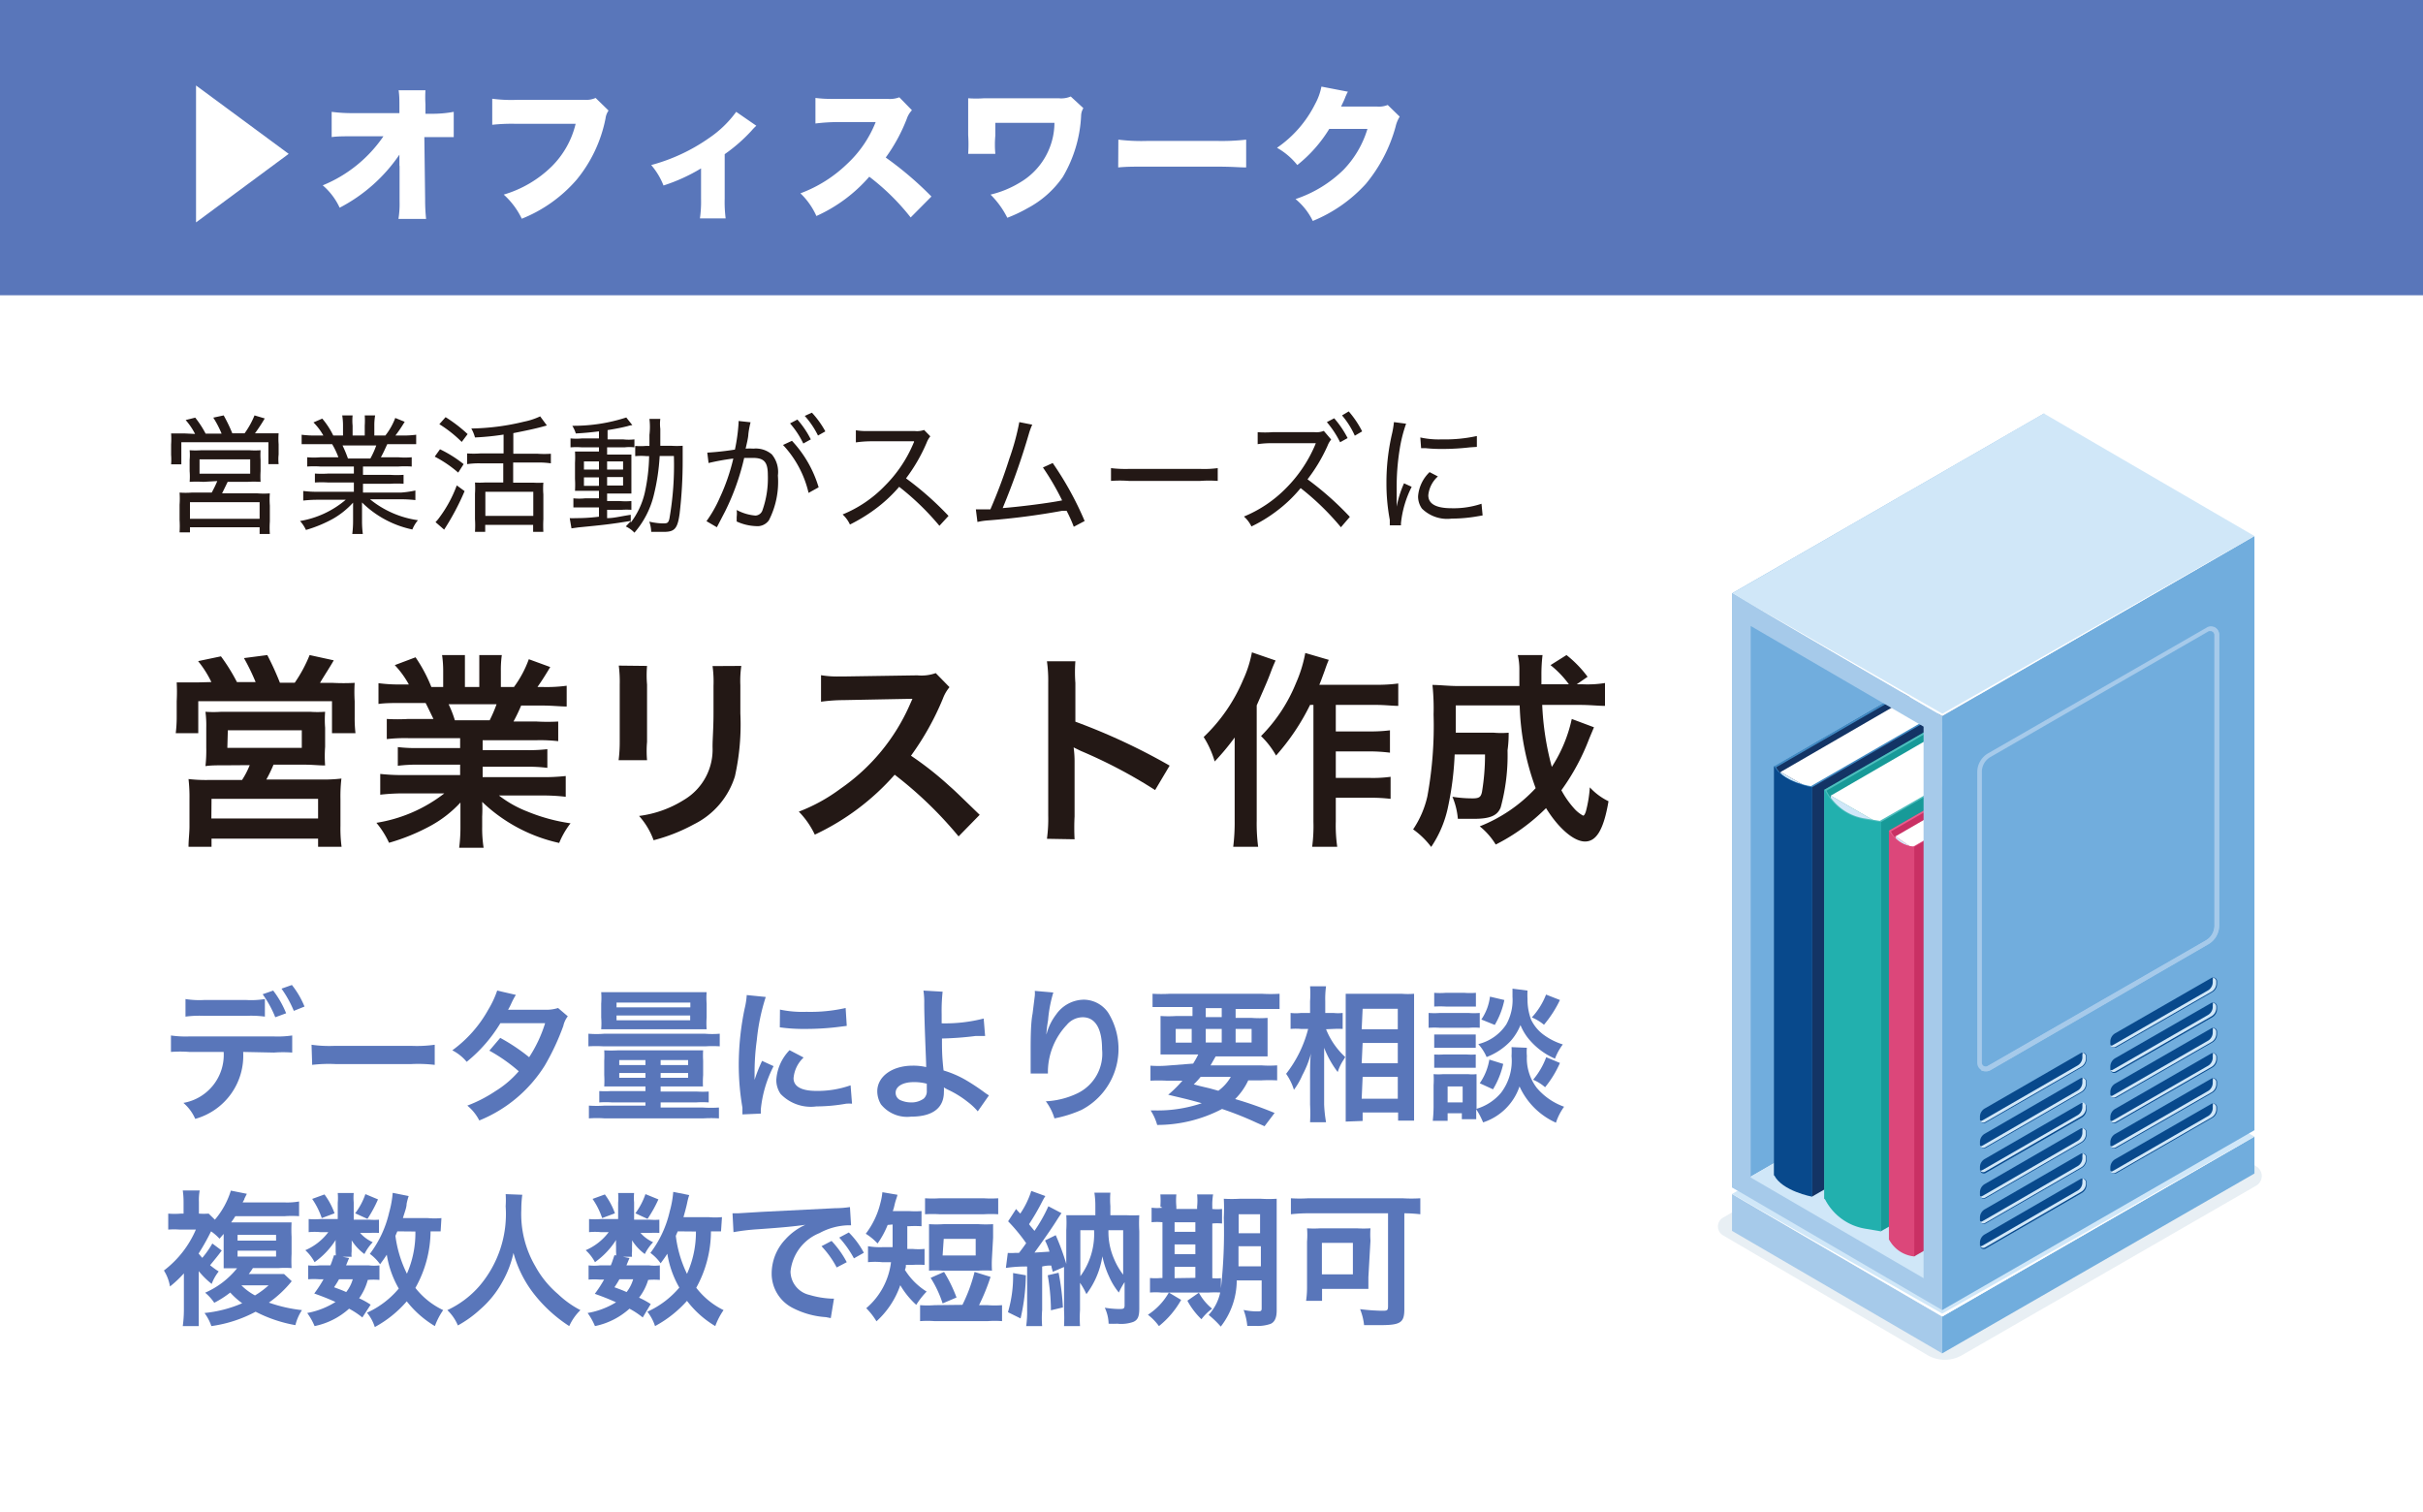 <svg xmlns="http://www.w3.org/2000/svg" viewBox="0 0 151.66 94.61"><defs><style>.cls-1{isolation:isolate;}.cls-2{fill:#fff;}.cls-3{fill:#5976ba;}.cls-4{fill:#231815;}.cls-5{fill:#90b0cb;opacity:0.2;}.cls-6{fill:#71addd;}.cls-18,.cls-7{fill:#a6caea;}.cls-8{fill:#d0e7f8;}.cls-9{fill:#133465;}.cls-10{fill:#418ac3;}.cls-11{fill:#08498c;}.cls-12{fill:#179a98;}.cls-13{fill:#4ebdbd;}.cls-14{fill:#22b0ae;}.cls-15{fill:#c93064;}.cls-16{fill:#e65f8d;}.cls-17{fill:#dc477a;}.cls-18{mix-blend-mode:multiply;}</style></defs><g class="cls-1"><g id="レイヤー_2" data-name="レイヤー 2"><g id="レイヤー_1-2" data-name="レイヤー 1"><rect class="cls-2" width="151.66" height="94.61"/><rect class="cls-3" width="151.66" height="18.48"/><path class="cls-2" d="M12.27,5.35l5.8,4.28-5.8,4.29Z"/><path class="cls-2" d="M25,10.36c0-.22,0-.35,0-.68A10.2,10.2,0,0,1,21.26,13,4.12,4.12,0,0,0,20.2,11.6,8.48,8.48,0,0,0,24,8.53H22.12c-.63,0-1,0-1.36.05V7a9.59,9.59,0,0,0,1.38.08H25V6.65c0-.37,0-.66-.05-1h1.68a7.16,7.16,0,0,0,0,.87v.6h.57A7.23,7.23,0,0,0,28.4,7V8.58c-.32,0-.62,0-1.26,0h-.58l.05,3.88a11.05,11.05,0,0,0,.06,1.24H24.94a6,6,0,0,0,.07-1.1v-2.2Z"/><path class="cls-2" d="M38.09,6.92a1.1,1.1,0,0,0-.19.5,8.66,8.66,0,0,1-1.81,3.83,8.9,8.9,0,0,1-3.43,2.44,4.86,4.86,0,0,0-1.13-1.51,7.19,7.19,0,0,0,3-1.76,5.59,5.59,0,0,0,1.5-2.67H32.32a11.21,11.21,0,0,0-1.51.06V6.18a9.12,9.12,0,0,0,1.54.07h4.27a1.42,1.42,0,0,0,.66-.12Z"/><path class="cls-2" d="M47.34,7.87a3.29,3.29,0,0,0-.31.32,10.28,10.28,0,0,1-1.67,1.46v2.78a8.11,8.11,0,0,0,.06,1.24H43.81a7.46,7.46,0,0,0,.07-1.24V10.54a11.08,11.08,0,0,1-2.35,1.07,4.46,4.46,0,0,0-.77-1.28,11.48,11.48,0,0,0,3.65-1.71A6.8,6.8,0,0,0,46.08,7Z"/><path class="cls-2" d="M57,13.61a14.22,14.22,0,0,0-2.59-2.55,9.56,9.56,0,0,1-3.31,2.46,4.51,4.51,0,0,0-1-1.42A8.41,8.41,0,0,0,53,10.28a7.17,7.17,0,0,0,1.81-2.64l-2.34,0a11.74,11.74,0,0,0-1.43.09l0-1.6a7.57,7.57,0,0,0,.95.06h.5l3.08,0a1.66,1.66,0,0,0,.72-.1l.79.81a1.43,1.43,0,0,0-.32.53,10.67,10.67,0,0,1-1.32,2.43,21.3,21.3,0,0,1,2.86,2.44Z"/><path class="cls-2" d="M60.6,9.63a9.07,9.07,0,0,0,0-1.18V7.07c0-.51,0-.66,0-.92a6.7,6.7,0,0,0,1,0h4.66a1.54,1.54,0,0,0,.76-.11l.79.73a.93.93,0,0,0-.14.46,8.28,8.28,0,0,1-1.15,3.85,6.21,6.21,0,0,1-2.2,1.95,9.09,9.09,0,0,1-1.27.6A5.56,5.56,0,0,0,62,12.18a6.31,6.31,0,0,0,1.83-.75A4.36,4.36,0,0,0,66,7.69h-3.7v.79a6.2,6.2,0,0,0,0,1.15Z"/><path class="cls-2" d="M70,8.74a11.77,11.77,0,0,0,1.84.08h4.3A13.52,13.52,0,0,0,78,8.74v1.74c-.43,0-.83-.05-1.85-.05H71.84c-1,0-1.3,0-1.85.05Z"/><path class="cls-2" d="M84.37,5.74a1.12,1.12,0,0,0-.11.22.64.64,0,0,0-.06.14l-.08.19-.18.38,2.26,0a1.47,1.47,0,0,0,.66-.1l.75.73a2.07,2.07,0,0,0-.26.64,9.54,9.54,0,0,1-1.86,3.57,9.19,9.19,0,0,1-3.32,2.32,4.05,4.05,0,0,0-1.08-1.37,7.79,7.79,0,0,0,3-1.83,6.26,6.26,0,0,0,1.5-2.56l-2.39,0a8.66,8.66,0,0,1-2,2.26,4.37,4.37,0,0,0-1.27-1.08,7.25,7.25,0,0,0,2.39-2.75,3.67,3.67,0,0,0,.39-1.08Z"/><path class="cls-4" d="M13.23,42.69a6.56,6.56,0,0,0-.83-1.31l1.43-.3a11.66,11.66,0,0,1,1,1.61H16a13.57,13.57,0,0,0-.73-1.5L16.73,41a18,18,0,0,1,.79,1.73h.93A8.78,8.78,0,0,0,19.38,41l1.51.33c-.23.41-.62,1-.86,1.41h.78a12.94,12.94,0,0,0,1.39,0,9.43,9.43,0,0,0,0,1.15v1a8.07,8.07,0,0,0,.05,1H20.78v-2H12.41v2H11a8.31,8.31,0,0,0,.06-1v-1a11.28,11.28,0,0,0,0-1.18c.43,0,.8,0,1.38,0Zm1,5.21c-.72,0-1,0-1.37.05a8.81,8.81,0,0,0,.05-1.17V45.55a6.57,6.57,0,0,0-.05-1,7.16,7.16,0,0,0,1,0h5.54a6.73,6.73,0,0,0,.95,0,6.48,6.48,0,0,0,0,1v1.19a8,8,0,0,0,0,1.17c-.43,0-.76-.05-1.37-.05H17.12a8.82,8.82,0,0,1-.45.93h3.46a9.35,9.35,0,0,0,1.24-.06A9.42,9.42,0,0,0,21.31,50v1.69A8.71,8.71,0,0,0,21.38,53H19.91v-.51H13.24V53H11.8c0-.45.06-.85.06-1.29V50a10,10,0,0,0-.06-1.24,9.46,9.46,0,0,0,1.21.06h2.14a5.15,5.15,0,0,0,.48-.93Zm-1,3.33h6.68V50H13.24Zm1-4.42h4.66v-1.1H14.26Z"/><path class="cls-4" d="M25.55,46.2a10.16,10.16,0,0,0-1.34.06V45a11.83,11.83,0,0,0,1.34,0h1.58c-.2-.41-.34-.71-.49-1h-1.4c-.64,0-1.13,0-1.55.06v-1.3a9.9,9.9,0,0,0,1.49.08h.41a5.82,5.82,0,0,0-.88-1.21l1.3-.49A9.41,9.41,0,0,1,27,43h.74V42a6.83,6.83,0,0,0-.07-1H29.1c0,.23,0,.52,0,1v1H30V42c0-.42,0-.72,0-1h1.41a6.64,6.64,0,0,0-.06,1V43h.82a6.88,6.88,0,0,0,.93-1.74l1.34.49c-.31.52-.52.85-.8,1.25H34a9.36,9.36,0,0,0,1.47-.08v1.3c-.4,0-.91-.06-1.55-.06h-1.3a10.52,10.52,0,0,1-.48,1H33.6a11.83,11.83,0,0,0,1.34,0v1.23a10,10,0,0,0-1.34-.06H30.21v.62h2.71a9.81,9.81,0,0,0,1.34-.06v1.17a9.64,9.64,0,0,0-1.34-.07H30.21v.65h3.62a12.3,12.3,0,0,0,1.58-.07v1.3a12.39,12.39,0,0,0-1.56-.08H31.23a7.06,7.06,0,0,0,1.77,1,11.27,11.27,0,0,0,2.71.74A5.27,5.27,0,0,0,35,52.76a10.11,10.11,0,0,1-4.82-2.57,8.61,8.61,0,0,1,0,.92v.64a7.81,7.81,0,0,0,.09,1.31H28.74a9.83,9.83,0,0,0,.08-1.32v-.63c0-.3,0-.35,0-.88A7.31,7.31,0,0,1,27,51.66a12.77,12.77,0,0,1-2.65,1.09,5.58,5.58,0,0,0-.79-1.25,9.31,9.31,0,0,0,4.25-1.84H25.37a12.45,12.45,0,0,0-1.57.08v-1.3a12.68,12.68,0,0,0,1.56.07H28.8v-.65H26.23a9.67,9.67,0,0,0-1.33.07V46.76a9.73,9.73,0,0,0,1.33.06H28.8V46.2Zm5.1-1.12a8.68,8.68,0,0,0,.43-1h-3a6.91,6.91,0,0,1,.39,1Z"/><path class="cls-4" d="M40.5,41.68a6.84,6.84,0,0,0,0,1.17v3.58a6.63,6.63,0,0,0,0,1.15H38.72a9,9,0,0,0,.07-1.17V42.83a7.8,7.8,0,0,0-.06-1.17Zm5.9,0a6.47,6.47,0,0,0-.06,1.21v1.75A14.92,14.92,0,0,1,46,48.59a5,5,0,0,1-2.56,3,11,11,0,0,1-2.53,1A4.63,4.63,0,0,0,40,51.07a6.89,6.89,0,0,0,2.8-1,3.66,3.66,0,0,0,1.8-3.31c0-.56.06-1.13.06-2.17V42.92a7.15,7.15,0,0,0-.06-1.23Z"/><path class="cls-4" d="M60,52.35a24.77,24.77,0,0,0-4-3.86A15.32,15.32,0,0,1,51,52.24,5.27,5.27,0,0,0,50,50.8a10.81,10.81,0,0,0,2.6-1.43,12.49,12.49,0,0,0,4.36-5.29l.15-.34c-.21,0-.21,0-4.31.08a10.56,10.56,0,0,0-1.41.1l0-1.66a6,6,0,0,0,1.14.08h.31l4.58-.07a2.67,2.67,0,0,0,1.15-.14l.86.88a2.46,2.46,0,0,0-.41.71,17.25,17.25,0,0,1-2,3.58,20.52,20.52,0,0,1,2.4,1.89c.33.29.33.29,1.9,1.81Z"/><path class="cls-4" d="M65.53,52.5a9.16,9.16,0,0,0,.08-1.45V42.72a8.57,8.57,0,0,0-.08-1.33h1.78a9,9,0,0,0,0,1.36v2.42a38.88,38.88,0,0,1,5.9,2.75l-.91,1.53A30.86,30.86,0,0,0,67.65,47l-.45-.22a6.51,6.51,0,0,1,.06.88v3.43a13.88,13.88,0,0,0,0,1.44Z"/><path class="cls-4" d="M79.84,41.34c-.14.32-.18.41-.3.73-.21.55-.21.55-.88,2.08v7.2A11.21,11.21,0,0,0,78.75,53H77.19a12.32,12.32,0,0,0,.09-1.61V47.64c0-.32,0-.39,0-1.48a15,15,0,0,1-1.25,1.5,6,6,0,0,0-.69-1.53,10.6,10.6,0,0,0,2.47-3.58,7.3,7.3,0,0,0,.55-1.72ZM82,44.12a14.09,14.09,0,0,1-2.13,3.17,5.24,5.24,0,0,0-.94-1.22,10.05,10.05,0,0,0,2.19-3.32,8.37,8.37,0,0,0,.58-1.88l1.47.43c-.13.31-.17.43-.26.69-.2.54-.21.58-.33.87h3.54a9.74,9.74,0,0,0,1.4-.08v1.4c-.37,0-.83-.06-1.4-.06H83.61v1.66h2.12A9.43,9.43,0,0,0,87,45.71v1.4a10.43,10.43,0,0,0-1.3-.08H83.61v1.66h2.13a8.12,8.12,0,0,0,1.3-.07V50a10.52,10.52,0,0,0-1.3-.07H83.61v1.49A9.31,9.31,0,0,0,83.7,53H82.13a9.68,9.68,0,0,0,.08-1.56V44.12Z"/><path class="cls-4" d="M99.77,45.52l-.29.69a13.9,13.9,0,0,1-1.75,3.25,5.75,5.75,0,0,0,.78,1.12,2.07,2.07,0,0,0,.58.47c.06,0,.11-.08.17-.25a7.91,7.91,0,0,0,.25-1.52,3.89,3.89,0,0,0,1.17.87c-.3,1.76-.75,2.52-1.47,2.52s-1.69-.87-2.44-2.09a12.27,12.27,0,0,1-3.15,2.28,4.37,4.37,0,0,0-1-1.14,9.54,9.54,0,0,0,3.5-2.39,16.19,16.19,0,0,1-1-5.18h-4c0,1.24,0,1.24,0,1.71h2.39a5.51,5.51,0,0,0,.92,0c0,.23,0,.6-.07,1.1a12.45,12.45,0,0,1-.43,3.58c-.21.52-.68.71-1.68.71-.36,0-.57,0-1,0a4.51,4.51,0,0,0-.34-1.38,8,8,0,0,0,1.26.1c.41,0,.52-.08.59-.4a14.08,14.08,0,0,0,.19-2.35H91.05a19.39,19.39,0,0,1-.41,3.26,7,7,0,0,1-1.06,2.53,5.08,5.08,0,0,0-1.13-1.1,6.11,6.11,0,0,0,.89-2.06,24.39,24.39,0,0,0,.39-5.13,14.1,14.1,0,0,0-.07-1.85c.46,0,1,.07,1.67.07H95.1c0-.11,0-.44,0-1A3.9,3.9,0,0,0,95,41h1.55a10.23,10.23,0,0,0-.07,1.23v.6H98.2a6.14,6.14,0,0,0-1.15-1.2l1-.63a7.1,7.1,0,0,1,1.32,1.36l-.68.47h.39a6.84,6.84,0,0,0,1.38-.08v1.43c-.43,0-.92-.06-1.59-.06H96.53a17.7,17.7,0,0,0,.6,3.88,9,9,0,0,0,1.25-3Z"/><path class="cls-3" d="M15.22,65.84a4.1,4.1,0,0,1-3,4.19,2.78,2.78,0,0,0-.74-1A3.05,3.05,0,0,0,14,65.84H11.85a7.65,7.65,0,0,0-1.15,0V64.81a6.36,6.36,0,0,0,1.16.06h5.27a6.23,6.23,0,0,0,1.16-.06v1.07a7.49,7.49,0,0,0-1.14,0Zm1.36-2.21a6.58,6.58,0,0,0-1.14-.05H12.76a6.8,6.8,0,0,0-1.15.05v-1.1a5.44,5.44,0,0,0,1.16.06h2.65a5.34,5.34,0,0,0,1.16-.06ZM17.1,62a6.06,6.06,0,0,1,.81,1.42l-.68.25a6.8,6.8,0,0,0-.79-1.44Zm1.29,1.27a6.9,6.9,0,0,0-.77-1.39l.65-.23A5.48,5.48,0,0,1,19.06,63Z"/><path class="cls-3" d="M19.5,65.39a7.83,7.83,0,0,0,1.45.07h4.8a8,8,0,0,0,1.46-.07v1.26a8.93,8.93,0,0,0-1.47-.05H21a8.78,8.78,0,0,0-1.46.05Z"/><path class="cls-3" d="M35.54,63.61a1.49,1.49,0,0,0-.28.6,15.08,15.08,0,0,1-1.16,2.48A8.68,8.68,0,0,1,30,70.13a2.91,2.91,0,0,0-.75-.93A8.71,8.71,0,0,0,31,68.3a6.26,6.26,0,0,0,1.47-1.25,10.41,10.41,0,0,0-1.84-1.29l.68-.8a11.89,11.89,0,0,1,1.81,1.21,8.4,8.4,0,0,0,1-2.13l-2.8,0a9.22,9.22,0,0,1-2.11,2.42,2.8,2.8,0,0,0-.9-.72,7.84,7.84,0,0,0,2.26-2.56A6,6,0,0,0,31.12,62l1.17.27a4.21,4.21,0,0,0-.27.5,3.72,3.72,0,0,1-.22.43c.14,0,.14,0,2.34,0a2.37,2.37,0,0,0,.79-.11Z"/><path class="cls-3" d="M36.83,64.7a6.07,6.07,0,0,0,1,0h6.28a5.71,5.71,0,0,0,.94,0v.79a6.88,6.88,0,0,0-.9,0H37.77a7.59,7.59,0,0,0-.94,0ZM38.65,68l-.83,0a6.2,6.2,0,0,0,0-.72V66.4a6.12,6.12,0,0,0,0-.66,8.47,8.47,0,0,0,.86,0h4.49c.39,0,.59,0,.84,0a5.6,5.6,0,0,0,0,.64v.92A5.89,5.89,0,0,0,44,68l-.83,0H41.35v.32h2.26a6.45,6.45,0,0,0,.75,0V69a5.7,5.7,0,0,0-.8,0H41.35v.32H44a7.5,7.5,0,0,0,1,0V70a7.7,7.7,0,0,0-1,0H37.86a6.32,6.32,0,0,0-1,0v-.8a7.35,7.35,0,0,0,1,0H40.4V69H38.31a5.52,5.52,0,0,0-.8,0v-.71a6.25,6.25,0,0,0,.74,0H40.4V68Zm-.11-3.58c-.48,0-.68,0-.91,0a4.88,4.88,0,0,0,0-.74v-.86a4.75,4.75,0,0,0,0-.72c.28,0,.51,0,1,0h4.65c.45,0,.67,0,.95,0a4.51,4.51,0,0,0,0,.72v.86a5,5,0,0,0,0,.74c-.24,0-.43,0-.91,0Zm.05-.56H43.2v-.3H38.59Zm0-.81h4.62v-.3H38.59Zm.17,3.3v.31H40.4v-.31Zm0,.81v.3H40.4v-.3Zm2.59-.5h1.72v-.31H41.35Zm0,.8h1.72v-.3H41.35Z"/><path class="cls-3" d="M46.47,69.75c0-.16,0-.21,0-.42a15.76,15.76,0,0,1-.23-2.69,17.36,17.36,0,0,1,.37-3.52,4.75,4.75,0,0,0,.13-.84l1.19.12a12.73,12.73,0,0,0-.56,2.7,15,15,0,0,0-.14,2c0,.19,0,.27,0,.49a10,10,0,0,1,.47-1.19l.72.33a7.48,7.48,0,0,0-.8,2.72c0,.06,0,.13,0,.25Zm3.83-3.56a2,2,0,0,0-.63,1.3c0,.51.49.79,1.43.79a6.23,6.23,0,0,0,2.14-.35l.09,1.15a2.38,2.38,0,0,0-.37,0,10.79,10.79,0,0,1-1.86.17,2.62,2.62,0,0,1-2.24-.78,1.53,1.53,0,0,1-.27-.88,2.94,2.94,0,0,1,.83-1.86Zm-1.48-3a6.86,6.86,0,0,0,1.66.14,10,10,0,0,0,2.45-.24L53,64.21l-.64.08a16.6,16.6,0,0,1-1.93.11,10.6,10.6,0,0,1-1.62-.1Z"/><path class="cls-3" d="M59,62.07a11.4,11.4,0,0,0-.06,1.4c0,.12,0,.15,0,.58a9.68,9.68,0,0,0,2.63-.3l.09,1.09-.58,0a19.83,19.83,0,0,1-2.12.16c0,.7,0,1.11.1,2a6.47,6.47,0,0,1,1.41.61,13.34,13.34,0,0,1,1.16.77,3.16,3.16,0,0,0,.27.18l-.7,1a3.85,3.85,0,0,0-.64-.6,6.19,6.19,0,0,0-1.19-.74,2,2,0,0,1-.29-.16,2,2,0,0,1,0,.29c0,1-.71,1.54-2.05,1.54a2.1,2.1,0,0,1-1.89-.77,1.62,1.62,0,0,1-.23-.81c0-.93.93-1.61,2.22-1.61a3.51,3.51,0,0,1,.84.09s0,0,0-.09c0-.32-.12-2.78-.12-3.9a4.88,4.88,0,0,0-.05-.8Zm-1.82,5.66c-.67,0-1.12.27-1.12.66a.5.5,0,0,0,.3.47A1.65,1.65,0,0,0,57,69a1.31,1.31,0,0,0,.82-.24.62.62,0,0,0,.19-.5c0-.16,0-.42,0-.43A3,3,0,0,0,57.16,67.73Z"/><path class="cls-3" d="M65.93,62.12a8.26,8.26,0,0,0-.33,1.74,8.77,8.77,0,0,0-.11.89h0a1.45,1.45,0,0,0,.06-.19,3.56,3.56,0,0,1,.56-1.07,2.15,2.15,0,0,1,1.72-.92,1.87,1.87,0,0,1,1.53.81,4.3,4.3,0,0,1-1.67,6.09A7.71,7.71,0,0,1,66,70a3.35,3.35,0,0,0-.54-1.07,5.13,5.13,0,0,0,2-.51,2.75,2.75,0,0,0,1.52-2.75c0-1.3-.43-2-1.21-2a1.31,1.31,0,0,0-1,.48A4.32,4.32,0,0,0,65.59,67v.19l-1.08,0a.62.62,0,0,0,0-.12v-.17c0-.26,0-.92,0-1.1,0-.73,0-1.73.12-2.35l.14-1.12a1.78,1.78,0,0,0,0-.31Z"/><path class="cls-3" d="M74.68,66.57A5.91,5.91,0,0,0,75,66H73.64c-.47,0-.77,0-1,0,0-.26,0-.47,0-.87v-.62c0-.42,0-.65,0-.92a7.18,7.18,0,0,0,1,0h1v-.56h-1.5c-.42,0-.75,0-1,0V62.2a9.77,9.77,0,0,0,1.1,0h5.73a9.66,9.66,0,0,0,1.12,0v.95c-.29,0-.62,0-1,0H77.34v.56h1a7,7,0,0,0,1,0c0,.25,0,.48,0,.92v.61c0,.45,0,.66,0,.88-.22,0-.5,0-1,0H76.09l-.32.56h3.17a6.73,6.73,0,0,0,1,0v.94a10,10,0,0,0-1,0h-.81a4.1,4.1,0,0,1-.82,1.17,23.56,23.56,0,0,1,2.47.87l-.63.83-.52-.23a20.69,20.69,0,0,0-2.14-.85,8.75,8.75,0,0,1-4.06,1,3.29,3.29,0,0,0-.41-.91h.2a8.58,8.58,0,0,0,3-.45c-1-.28-1.19-.31-2.1-.53a7.42,7.42,0,0,0,.89-.88h-1a9.55,9.55,0,0,0-1,0v-.94a6.68,6.68,0,0,0,1,0ZM73.59,64.4v.86h1V64.4Zm1.56,3a5,5,0,0,1-.43.47c.32.09.32.09,1,.25l.54.15a2.84,2.84,0,0,0,.78-.87Zm.32-3.74h1v-.56h-1Zm0,1.59h1V64.4h-1Zm1.87,0h1V64.4h-1Z"/><path class="cls-3" d="M83,64.42a4.79,4.79,0,0,0,1.2,1.74l-.1.17a2.91,2.91,0,0,0-.37.77,6.22,6.22,0,0,1-.85-1.52c0,.53,0,.74,0,1.24v2.31A8.45,8.45,0,0,0,83,70.24H82a10.81,10.81,0,0,0,0-1.11V67.28c0-.4,0-1,.06-1.35a6.52,6.52,0,0,1-.54,1.36,4.59,4.59,0,0,1-.53.92,3.59,3.59,0,0,0-.49-1,7.62,7.62,0,0,0,1.38-2.81h-.45a4,4,0,0,0-.65,0v-1a2.83,2.83,0,0,0,.66,0H82v-.73a6.89,6.89,0,0,0,0-.94H83a5.79,5.79,0,0,0-.05.93v.74h.51a2.51,2.51,0,0,0,.58,0v1a5.59,5.59,0,0,0-.57,0Zm1.23,5.78c0-.33,0-.71,0-1.15v-5.9c0-.3,0-.52,0-.95.24,0,.41,0,.8,0h2.7a4.88,4.88,0,0,0,.78,0c0,.26,0,.5,0,.92V69c0,.48,0,.86,0,1.14h-1v-.51H85.29v.53Zm1-5.78h2.26V63.14H85.29Zm0,2.13h2.26V65.28H85.29Zm0,2.22h2.26V67.4H85.29Z"/><path class="cls-3" d="M89.42,63.4a4.59,4.59,0,0,0,.72,0H91.9a4.35,4.35,0,0,0,.72,0v.93a3.92,3.92,0,0,0-.68,0h-1.8a5,5,0,0,0-.72,0Zm6.15,2.18a2.71,2.71,0,0,0,0,.51,3.06,3.06,0,0,0,.62,2,4,4,0,0,0,1.71,1.18,3.55,3.55,0,0,0-.51,1A4.54,4.54,0,0,1,95.11,68a3.57,3.57,0,0,1-2.28,2.25,4.8,4.8,0,0,0-.43-.82c0,.33,0,.43,0,.62h-.9v-.37h-.89v.47h-.93a8.49,8.49,0,0,0,.05-.88V67.93a5.18,5.18,0,0,0,0-.7,3.37,3.37,0,0,0,.61,0h1.54a2.45,2.45,0,0,0,.54,0c0,.16,0,.31,0,.65V69.4a3.18,3.18,0,0,0,1.53-1,3.29,3.29,0,0,0,.66-2.3,4.53,4.53,0,0,0,0-.56Zm-5.8-3.44a4.49,4.49,0,0,0,.73,0h1.15a4.65,4.65,0,0,0,.73,0V63c-.24,0-.41,0-.73,0H90.5a7,7,0,0,0-.73,0Zm0,2.61.57,0h1.47c.29,0,.41,0,.56,0v.83l-.56,0H90.34l-.57,0Zm0,1.25a4.46,4.46,0,0,0,.57,0h1.47a4,4,0,0,0,.56,0v.83l-.57,0H90.34l-.57,0Zm.84,3h.94V68h-.94Zm5-7a4.67,4.67,0,0,0,0,.52,3.61,3.61,0,0,0,.22,1.29,2.53,2.53,0,0,0,.85,1,4,4,0,0,0,1.14.56,3.55,3.55,0,0,0-.49.89,4.37,4.37,0,0,1-1.53-1.1,3.32,3.32,0,0,1-.63-1,3.5,3.5,0,0,1-.62,1,4.06,4.06,0,0,1-1.5,1,3,3,0,0,0-.52-.81,2.94,2.94,0,0,0,1.75-1.23,3.13,3.13,0,0,0,.39-1.73c0-.21,0-.31,0-.51Zm-1.52,4.59a5.31,5.31,0,0,1-.64,1.59l-.83-.38a3.6,3.6,0,0,0,.6-1.48Zm.07-4a5,5,0,0,1-.6,1.56l-.84-.34a3.23,3.23,0,0,0,.54-1.43Zm3.48,0a7.27,7.27,0,0,1-1,1.55,3,3,0,0,0-.76-.46,4.48,4.48,0,0,0,.89-1.43Zm0,3.94a6.54,6.54,0,0,1-.93,1.52,2.79,2.79,0,0,0-.75-.47,4.67,4.67,0,0,0,.82-1.41Z"/><path class="cls-3" d="M18.26,80.19a7.11,7.11,0,0,1-1.43,1.34A9.23,9.23,0,0,0,18.9,82a3,3,0,0,0-.41.94A8.64,8.64,0,0,1,16,82.1a8.28,8.28,0,0,1-2.77.9,3,3,0,0,0-.43-.82,7.87,7.87,0,0,0,2.36-.61,4.84,4.84,0,0,1-.75-.67,6,6,0,0,1-1,.64,2.9,2.9,0,0,0-.57-.63,5.29,5.29,0,0,0,2-1.53h-.61l-.23,0c0-.27,0-.52,0-.82V77.23l-.26.3a3,3,0,0,0-.53-.46,13.93,13.93,0,0,1-.78,1.39l.23.27a5.72,5.72,0,0,0,.63-.9l.59.44c-.25.34-.46.59-.73.92a5,5,0,0,0,.54.39,2.85,2.85,0,0,0-.44.78,5.11,5.11,0,0,1-.81-.8V82c0,.43,0,.74,0,1h-1a7.7,7.7,0,0,0,.07-1v-2.3a7,7,0,0,1-.87.82,2.72,2.72,0,0,0-.38-1,6.36,6.36,0,0,0,2-2.56h-1a4.81,4.81,0,0,0-.73,0v-1a4.87,4.87,0,0,0,.79,0h.17v-.73a5,5,0,0,0-.05-.72h1.06a3.28,3.28,0,0,0-.05.71v.74a4.21,4.21,0,0,0,.61,0l.39.38a5.13,5.13,0,0,0,1-1.82l1,.2-.15.3c0,.07-.06.12-.11.24h2.63a4.19,4.19,0,0,0,.9-.06v.92a6.5,6.5,0,0,0-.9,0H14.73c-.11.18-.16.24-.26.39h2.9c.37,0,.64,0,.88,0a8.59,8.59,0,0,0,0,.9v1.06a8.86,8.86,0,0,0,0,.9,5.9,5.9,0,0,0-.83,0H15.83c-.11.17-.16.24-.26.37h1.56c.28,0,.53,0,.65,0Zm-3.39-2.54h2.41v-.36H14.87Zm0,1h2.41v-.37H14.87Zm.24,1.8a3.67,3.67,0,0,0,.85.63,5.32,5.32,0,0,0,.85-.63Z"/><path class="cls-3" d="M23.14,76.34a3.82,3.82,0,0,0,.58,0v.83a4,4,0,0,0-.58,0h-.6a2.34,2.34,0,0,0,.79.58,3,3,0,0,0-.52.74,3.1,3.1,0,0,1-.8-.86,3.19,3.19,0,0,1,0,.37v.33a1.24,1.24,0,0,0,0,.33h-1a1.51,1.51,0,0,0,0-.3V78a3.79,3.79,0,0,1,0-.39A5,5,0,0,1,19.69,79a2.75,2.75,0,0,0-.58-.75,3.56,3.56,0,0,0,1.44-1.13h-.49a3.71,3.71,0,0,0-.74,0V76.3a4.94,4.94,0,0,0,.75,0h1.07V75.28a3.37,3.37,0,0,0,0-.61h1a3.13,3.13,0,0,0,0,.59v1.08Zm-.46,6.12a5.19,5.19,0,0,0-.83-.55A4.6,4.6,0,0,1,19.69,83a4.11,4.11,0,0,0-.46-.82A5,5,0,0,0,21,81.49c-.45-.2-.69-.3-1.33-.53a7.88,7.88,0,0,0,.58-.89H20a4.61,4.61,0,0,0-.71,0V79.2a3.39,3.39,0,0,0,.71,0h.68c.09-.21.12-.32.23-.64l.94.18-.19.46h1.42a3,3,0,0,0,.67,0v.91a4.26,4.26,0,0,0-.73,0,3.61,3.61,0,0,1-.54,1.15,4.85,4.85,0,0,1,.72.4Zm-2.37-7.7a4.54,4.54,0,0,1,.63,1.18l-.8.3a4.81,4.81,0,0,0-.6-1.2Zm.91,5.31c-.12.21-.15.26-.31.5.38.14.49.18.76.3a2.34,2.34,0,0,0,.41-.8Zm2.44-5A8.08,8.08,0,0,1,23,76.29l-.77-.35a4.22,4.22,0,0,0,.64-1.2Zm3.92,2c-.18,0-.28,0-.63,0A7.32,7.32,0,0,1,26,80.61,4.83,4.83,0,0,0,27.74,82a4.31,4.31,0,0,0-.52,1,6.38,6.38,0,0,1-1.76-1.55,7.13,7.13,0,0,1-2,1.61,2.69,2.69,0,0,0-.49-.9,5.21,5.21,0,0,0,.72-.39,5.57,5.57,0,0,0,1.27-1.12,6.18,6.18,0,0,1-.75-2.12c-.16.25-.23.34-.42.6a2.82,2.82,0,0,0-.64-.65,6.82,6.82,0,0,0,1.21-2.6,6.36,6.36,0,0,0,.22-1.22l1,.2a4,4,0,0,0-.13.49c0,.24-.13.54-.23.89h1.56a4.63,4.63,0,0,0,.85,0Zm-2.71,0-.12.28a7.47,7.47,0,0,0,.72,2.37A6.34,6.34,0,0,0,26,77.08Z"/><path class="cls-3" d="M32.69,74.78a7.09,7.09,0,0,0-.06.93,6.47,6.47,0,0,0,.88,3.55A6.14,6.14,0,0,0,34.93,81a6,6,0,0,0,1.4,1,3.29,3.29,0,0,0-.7,1,9,9,0,0,1-2.29-2.12,7.24,7.24,0,0,1-1.2-2.46,6.45,6.45,0,0,1-.7,1.82,6.27,6.27,0,0,1-1.39,1.72,7.09,7.09,0,0,1-1.39,1A2.85,2.85,0,0,0,28,82a6,6,0,0,0,2-1.5,6.94,6.94,0,0,0,1.65-5,5.44,5.44,0,0,0,0-.76Z"/><path class="cls-3" d="M40.69,76.34a3.82,3.82,0,0,0,.58,0v.83a4,4,0,0,0-.58,0h-.6a2.34,2.34,0,0,0,.79.58,3,3,0,0,0-.52.74,3.1,3.1,0,0,1-.8-.86,3.19,3.19,0,0,1,0,.37v.33a1.24,1.24,0,0,0,0,.33h-1a1.51,1.51,0,0,0,0-.3V78a3.79,3.79,0,0,1,0-.39A5,5,0,0,1,37.24,79a2.75,2.75,0,0,0-.58-.75,3.56,3.56,0,0,0,1.44-1.13h-.49a3.71,3.71,0,0,0-.74,0V76.3a4.94,4.94,0,0,0,.75,0h1.07V75.28a3.37,3.37,0,0,0,0-.61h1a3.13,3.13,0,0,0,0,.59v1.08Zm-.46,6.12a5.19,5.19,0,0,0-.83-.55A4.6,4.6,0,0,1,37.24,83a4.11,4.11,0,0,0-.46-.82,5,5,0,0,0,1.78-.67c-.45-.2-.69-.3-1.33-.53a7.88,7.88,0,0,0,.58-.89h-.26a4.61,4.61,0,0,0-.71,0V79.2a3.39,3.39,0,0,0,.71,0h.68c.09-.21.12-.32.23-.64l.94.18-.19.46h1.42a3,3,0,0,0,.67,0v.91a4.26,4.26,0,0,0-.73,0A3.41,3.41,0,0,1,40,81.22a5.56,5.56,0,0,1,.73.4Zm-2.37-7.7a4.54,4.54,0,0,1,.63,1.18l-.8.3a4.81,4.81,0,0,0-.6-1.2Zm.91,5.31c-.12.21-.15.26-.31.5.38.14.49.18.76.3a2.34,2.34,0,0,0,.41-.8Zm2.44-5a8.08,8.08,0,0,1-.68,1.22l-.76-.35a4.45,4.45,0,0,0,.63-1.2Zm3.92,2c-.18,0-.28,0-.63,0a7.32,7.32,0,0,1-.92,3.53A4.83,4.83,0,0,0,45.29,82a4.31,4.31,0,0,0-.52,1A6.2,6.2,0,0,1,43,81.42,7.31,7.31,0,0,1,41,83a2.88,2.88,0,0,0-.48-.9,5.69,5.69,0,0,0,2-1.51,6.18,6.18,0,0,1-.75-2.12c-.16.25-.23.34-.42.6a2.82,2.82,0,0,0-.64-.65,6.82,6.82,0,0,0,1.21-2.6,6.36,6.36,0,0,0,.22-1.22l1,.2a4,4,0,0,0-.13.49c-.05.24-.13.54-.23.89h1.56a4.63,4.63,0,0,0,.85,0Zm-2.71,0-.12.28A7.47,7.47,0,0,0,43,79.73a6.34,6.34,0,0,0,.56-2.65Z"/><path class="cls-3" d="M45.85,75.94h.34l1.49-.09,4.6-.23a6.3,6.3,0,0,0,.92-.07l.07,1.14h-.19a4,4,0,0,0-1.79.49,2.91,2.91,0,0,0-1.81,2.4,1.52,1.52,0,0,0,1.19,1.47,5.69,5.69,0,0,0,1.35.23h.18L52,82.5l-.3-.06a5.28,5.28,0,0,1-2.11-.59,2.41,2.41,0,0,1-1.29-2.17,3.12,3.12,0,0,1,.86-2.11,3.78,3.78,0,0,1,1.25-.91c-.73.1-1.29.16-3,.28a13.33,13.33,0,0,0-1.5.18Zm6.2,1.73A6,6,0,0,1,53,79l-.63.33A6,6,0,0,0,51.42,78Zm1.4,1.09a6.58,6.58,0,0,0-.92-1.3l.6-.32a5.3,5.3,0,0,1,.94,1.27Z"/><path class="cls-3" d="M55.56,76.67a5.66,5.66,0,0,1-.63,1.16,3.68,3.68,0,0,0-.74-.61,5.16,5.16,0,0,0,.91-1.9,4.11,4.11,0,0,0,.13-.7l.94.16c0,.09-.1.3-.17.6s-.06.25-.12.42h1a5.43,5.43,0,0,0,.8,0v.95a6.34,6.34,0,0,0-.81,0h-.08c0,.62,0,1.1,0,1.42h.32a4.13,4.13,0,0,0,.76,0v1a6.12,6.12,0,0,0-.79,0h-.38c0,.12,0,.17-.06.31A4.22,4.22,0,0,0,58,80.84a4.87,4.87,0,0,0-.65.83,5.17,5.17,0,0,1-1-1.23,5.42,5.42,0,0,1-1.49,2.26,4.33,4.33,0,0,0-.64-.82A4.49,4.49,0,0,0,55.77,79h-.56a4.48,4.48,0,0,0-.88,0V78a4.31,4.31,0,0,0,.89.06h.65c0-.3,0-.77,0-1.42Zm4.68,5A10,10,0,0,0,61,79.61l1,.31a13,13,0,0,1-.72,1.77h.53a5.83,5.83,0,0,0,.91,0v1a5.75,5.75,0,0,0-.91,0H58.5a5.75,5.75,0,0,0-.91,0v-1a5.83,5.83,0,0,0,.91,0ZM57.9,75a7.25,7.25,0,0,0,.91,0h2.76a7.25,7.25,0,0,0,.91,0v1a7.78,7.78,0,0,0-.91,0H58.81a7.78,7.78,0,0,0-.91,0Zm4.19,3.71a6.62,6.62,0,0,0,0,.82,7,7,0,0,0-.85,0H59a6.92,6.92,0,0,0-.85,0c0-.28,0-.46,0-.82V77.46c0-.37,0-.56,0-.84a7.05,7.05,0,0,0,.91,0h2.19a7.25,7.25,0,0,0,.91,0c0,.27,0,.45,0,.84ZM59,81.58a6.94,6.94,0,0,0-.75-1.6l.84-.37a9,9,0,0,1,.78,1.6Zm0-3h2.07V77.54H59.07Z"/><path class="cls-3" d="M63.08,78.42a2.9,2.9,0,0,0,.43,0h.27c.21-.27.28-.37.45-.61a11.14,11.14,0,0,0-1.13-1.37l.5-.77c.12.15.17.19.26.29a5.41,5.41,0,0,0,.69-1.42l.88.32c-.06.1-.09.14-.19.33a14.26,14.26,0,0,1-.83,1.43,1.94,1.94,0,0,0,.14.18l.2.24a9.63,9.63,0,0,0,.87-1.54l.82.43c-.08.12-.14.2-.31.47-.31.5-1.06,1.56-1.38,2l.94-.06a4.36,4.36,0,0,0-.28-.7l.67-.33a14.93,14.93,0,0,1,.66,1.8V77a7.59,7.59,0,0,0,0-.94c.28,0,.42,0,.82,0h1v-.59a5.36,5.36,0,0,0-.06-.82h1a5.37,5.37,0,0,0,0,.83v.58h1a8,8,0,0,0,.81,0,8.56,8.56,0,0,0,0,1V81.9c0,.51-.1.72-.38.84a2.27,2.27,0,0,1-1,.11,5.06,5.06,0,0,1-.54,0,2.46,2.46,0,0,0-.24-1,6.22,6.22,0,0,0,.88.08c.27,0,.36,0,.36-.23V80.25a4.48,4.48,0,0,0-.36.65,4.32,4.32,0,0,1-.61-1A5.71,5.71,0,0,1,69,78.63,5.29,5.29,0,0,1,68,81a4.37,4.37,0,0,0-.4-.71V82a7.72,7.72,0,0,0,0,1h-1a9.62,9.62,0,0,0,0-1v-2.7l-.7.3a3.21,3.21,0,0,1-.1-.39c-.21,0-.28,0-.57.06V82a6.15,6.15,0,0,0,0,1h-1a6.13,6.13,0,0,0,.06-1V79.27a8.52,8.52,0,0,0-1.33.09Zm1.13,1.4a12.6,12.6,0,0,1-.33,2.7l-.79-.39a7.92,7.92,0,0,0,.32-2.45Zm2.05-.16a15.49,15.49,0,0,1,.27,2.17l-.75.18a13.18,13.18,0,0,0-.2-2.19Zm1.36.22A4.46,4.46,0,0,0,68.48,77h-.86ZM69.38,77a4.21,4.21,0,0,0,.37,1.84,4.37,4.37,0,0,0,.55.94V77Z"/><path class="cls-3" d="M72.63,75.52a5.35,5.35,0,0,0,0-.76h1a4.07,4.07,0,0,0,0,.76v.15h1.3v-.15a3.75,3.75,0,0,0,0-.76h1a3.94,3.94,0,0,0-.05.76v.15a2.91,2.91,0,0,0,.61,0v.91a2.85,2.85,0,0,0-.61,0V80a3.11,3.11,0,0,0,.54,0v.9a7.22,7.22,0,0,0-.75,0h-3a3.93,3.93,0,0,0-.69,0v-.91a3.62,3.62,0,0,0,.67,0h.11V76.5a3.41,3.41,0,0,0-.68,0v-.91a2.72,2.72,0,0,0,.68,0Zm1.3,5.84A5.58,5.58,0,0,1,72.54,83a3.46,3.46,0,0,0-.69-.71,4,4,0,0,0,1.31-1.39Zm.89-4.26v-.6h-1.3v.6Zm0,1.4v-.61h-1.3v.61Zm0,1.48v-.69h-1.3V80Zm.22.93a3.33,3.33,0,0,0,.83,1,3.23,3.23,0,0,0-.67.66,4.68,4.68,0,0,1-.88-1.16Zm2.37-.77a4.72,4.72,0,0,1-1,2.89,5.79,5.79,0,0,0-.76-.73,3,3,0,0,0,.77-1.67,31.72,31.72,0,0,0,.18-4.42,11,11,0,0,0,0-1.18,8.63,8.63,0,0,0,1,0h1.31a7.72,7.72,0,0,0,1,0c0,.23,0,.5,0,1v6c0,.45-.13.72-.38.83a2.42,2.42,0,0,1-.89.13l-.57,0a3.85,3.85,0,0,0-.23-1,4.24,4.24,0,0,0,.79.09c.28,0,.34,0,.34-.2V80.14ZM77.52,78c0,.53,0,.86,0,1.26h1.4V78ZM78.87,76H77.53v1.19h1.34Z"/><path class="cls-3" d="M81.91,75.94A9.92,9.92,0,0,0,80.8,76V75a8.88,8.88,0,0,0,1.09,0h5.9a9.43,9.43,0,0,0,1.11,0v1a9.14,9.14,0,0,0-1-.06v6c0,.85-.24,1-1.52,1l-1,0a3.67,3.67,0,0,0-.25-1,12.63,12.63,0,0,0,1.35.1c.33,0,.4,0,.4-.28V75.94Zm3.74,4c0,.28,0,.5,0,.73l-.35,0H82.75v.75h-1a5.76,5.76,0,0,0,.06-.82V77.71a5,5,0,0,0,0-.83,6.54,6.54,0,0,0,.84,0h2.27a7,7,0,0,0,.86,0,5.23,5.23,0,0,0,0,.77Zm-2.91-.18h1.94V77.79H82.74Z"/><path class="cls-4" d="M12.21,27.16a4.18,4.18,0,0,0-.59-.87l.6-.15a6.25,6.25,0,0,1,.65,1h1a6.36,6.36,0,0,0-.52-1L14,26a9.54,9.54,0,0,1,.54,1.12h.77A5.28,5.28,0,0,0,15.93,26l.64.19a10.73,10.73,0,0,1-.61.93h.6c.41,0,.61,0,.88,0a4.38,4.38,0,0,0,0,.68v.65a2.83,2.83,0,0,0,0,.6h-.64V27.68H11.35v1.38h-.64a3.9,3.9,0,0,0,0-.59v-.65a5.31,5.31,0,0,0,0-.69c.26,0,.49,0,.87,0Zm.51,3a6,6,0,0,0-.85,0,4.18,4.18,0,0,0,0-.67v-.71a3.28,3.28,0,0,0,0-.6,5.32,5.32,0,0,0,.73,0h3a5,5,0,0,0,.71,0,4.74,4.74,0,0,0,0,.61v.7a5.58,5.58,0,0,0,0,.67,6.72,6.72,0,0,0-.84,0H14.25l-.35.72h2.23a5.08,5.08,0,0,0,.76,0,4.92,4.92,0,0,0,0,.76v1a5.66,5.66,0,0,0,0,.78h-.64V33H11.89v.32h-.65a6.26,6.26,0,0,0,0-.78v-.95a5.35,5.35,0,0,0,0-.76,5,5,0,0,0,.76,0h1.25a7,7,0,0,0,.35-.72Zm-.83,2.31h4.36V31.43H11.89Zm.6-2.82h3.17v-.9H12.49Z"/><path class="cls-4" d="M20.07,29.2a6.35,6.35,0,0,0-.84,0v-.58a4.81,4.81,0,0,0,.84,0h1.11a4.78,4.78,0,0,0-.39-.82h-1c-.38,0-.67,0-.91,0v-.59a6.53,6.53,0,0,0,.9.05h.46a3.68,3.68,0,0,0-.62-.82l.55-.24a4.93,4.93,0,0,1,.69,1.06h.61v-.6a4,4,0,0,0-.05-.66h.65a3.39,3.39,0,0,0,0,.64v.62h.76v-.62a5.14,5.14,0,0,0,0-.64h.65a3.77,3.77,0,0,0-.05.66v.6h.69a4.17,4.17,0,0,0,.62-1.1l.59.24a9.08,9.08,0,0,1-.58.86h.42a6.31,6.31,0,0,0,.88-.05v.59c-.23,0-.52,0-.91,0h-.9c-.14.3-.25.56-.4.82h1.08a4.93,4.93,0,0,0,.85,0v.58a6.51,6.51,0,0,0-.85,0H22.72v.52h1.69a6.13,6.13,0,0,0,.85,0v.56a6.23,6.23,0,0,0-.85,0H22.72v.55H25.1A6.25,6.25,0,0,0,26,30.7v.6a8.17,8.17,0,0,0-.91-.05H23.16a6.09,6.09,0,0,0,3,1.31,2.14,2.14,0,0,0-.35.58,6.33,6.33,0,0,1-3.15-1.69c0,.32,0,.48,0,.65v.5a6.09,6.09,0,0,0,.05.82h-.66a6.48,6.48,0,0,0,.05-.83V32.1c0-.17,0-.35,0-.64a5.18,5.18,0,0,1-1.24,1,8.24,8.24,0,0,1-1.71.71,2.18,2.18,0,0,0-.37-.56,5.91,5.91,0,0,0,2.86-1.33H19.9a8.22,8.22,0,0,0-.92.05v-.6a6.59,6.59,0,0,0,.91.05h2.26V30.2h-1.6a6.25,6.25,0,0,0-.84,0v-.56a6.35,6.35,0,0,0,.84,0h1.6V29.2Zm3.11-.5a5,5,0,0,0,.37-.82H21.44a7.93,7.93,0,0,1,.34.82Z"/><path class="cls-4" d="M27.54,28.12a7.65,7.65,0,0,1,1.48.93l-.34.53a7.49,7.49,0,0,0-1.47-1Zm1.54,2.62a15.78,15.78,0,0,1-1.28,2.41l-.54-.47a2.29,2.29,0,0,0,.25-.3,7.92,7.92,0,0,0,1.08-2Zm-1.19-4.63a9,9,0,0,1,1.38,1.06l-.37.49a7.87,7.87,0,0,0-1.4-1.11Zm3.63,1.09a16.2,16.2,0,0,1-1.79.18,2.37,2.37,0,0,0-.23-.56,14.8,14.8,0,0,0,3.31-.43,4.33,4.33,0,0,0,1-.33l.42.57-.29.08c-.44.12-1,.24-1.81.4V28.4h1.52a5.92,5.92,0,0,0,.83,0V29a5,5,0,0,0-.83-.05H32.12v1.26h1.27a4.78,4.78,0,0,0,.62,0,4.41,4.41,0,0,0,0,.73V32.5a7.74,7.74,0,0,0,0,.79h-.64v-.44h-3v.44h-.64a6.07,6.07,0,0,0,0-.8V30.9a4.94,4.94,0,0,0,0-.7,4.86,4.86,0,0,0,.6,0h1.17V29H30.07a5.13,5.13,0,0,0-.83.05v-.67a6,6,0,0,0,.82,0h1.46Zm-1.14,5.09h3V30.78h-3Z"/><path class="cls-4" d="M37.49,27c-.51.06-.87.1-1.45.13a1.93,1.93,0,0,0-.22-.48,10.64,10.64,0,0,0,3.38-.52l.38.48a1.32,1.32,0,0,0-.29.06c-.43.11-.82.18-1.26.25v.58H39a3.16,3.16,0,0,0,.71,0V28a2.67,2.67,0,0,0-.62,0H38v.45h.83l.69,0c0,.15,0,.29,0,.7v1c0,.39,0,.64,0,.74H38v.47h.79a4.21,4.21,0,0,0,.73,0v.55a4.09,4.09,0,0,0-.62,0H38v.52c.43,0,.71-.09,1.48-.21v.49a4.89,4.89,0,0,0,.88-1.88,11.57,11.57,0,0,0,.27-2.28h-.15a3.83,3.83,0,0,0-.72,0v-.64a3.93,3.93,0,0,0,.66,0h.23c0-.27,0-.42,0-.69a4.21,4.21,0,0,0,0-1h.68a2.42,2.42,0,0,0,0,.62c0,.14,0,.14,0,1.06H42a5.07,5.07,0,0,0,.73,0c0,.19,0,.36,0,.84a28.22,28.22,0,0,1-.19,3.4c-.13.95-.31,1.15-1,1.15-.19,0-.48,0-.78,0a2.07,2.07,0,0,0-.12-.64,4.3,4.3,0,0,0,.81.11c.3,0,.38,0,.45-.3a19.41,19.41,0,0,0,.28-3.92h-.89A13.18,13.18,0,0,1,40.92,31a5.59,5.59,0,0,1-1.21,2.34,1.79,1.79,0,0,0-.54-.39l.33-.35c-1.28.21-1.67.25-3.3.41l-.43.06-.11-.64a2.12,2.12,0,0,0,.34,0c.29,0,.77,0,1.49-.09v-.58h-.87c-.25,0-.53,0-.73,0v-.57a3.57,3.57,0,0,0,.73,0h.87v-.47h-.75c-.34,0-.54,0-.75,0a6.57,6.57,0,0,0,0-.75v-1a6.12,6.12,0,0,0,0-.71l.76,0h.74V28H36.43a4.67,4.67,0,0,0-.72,0v-.56a3.83,3.83,0,0,0,.72,0h1.06Zm-.94,1.88v.51h.94v-.51Zm0,1v.53h.94v-.53ZM38,29.39h1v-.51H38Zm0,1h1v-.53H38Z"/><path class="cls-4" d="M44.27,28.33A17.51,17.51,0,0,0,46,28.14a11.32,11.32,0,0,0,.23-1.68v-.11l.75.08a5.32,5.32,0,0,0-.14.75c0,.2-.13.72-.17.9a4.1,4.1,0,0,1,.49,0,1.54,1.54,0,0,1,1.15.36,1.72,1.72,0,0,1,.38,1.32,5.29,5.29,0,0,1-.56,2.8.88.88,0,0,1-.81.37,3.15,3.15,0,0,1-1.21-.29c0-.13,0-.18,0-.28a1.83,1.83,0,0,0,0-.44,3,3,0,0,0,1.18.35.49.49,0,0,0,.44-.35,6,6,0,0,0,.33-2.19c0-.81-.23-1.07-.94-1.07l-.54,0A15,15,0,0,1,45.39,32l-.52,1-.65-.38a7.93,7.93,0,0,0,.83-1.46,12.61,12.61,0,0,0,.85-2.46,14.64,14.64,0,0,0-1.55.28Zm5.3-.74a7.32,7.32,0,0,1,1.67,2.91l-.63.35a6.55,6.55,0,0,0-1.6-3Zm.34-1.33a5.88,5.88,0,0,1,.84,1.24l-.47.26a5.62,5.62,0,0,0-.83-1.26Zm.91-.43A5.8,5.8,0,0,1,51.66,27l-.46.26a5.43,5.43,0,0,0-.83-1.23Z"/><path class="cls-4" d="M58.8,32.91a16.32,16.32,0,0,0-2.52-2.44,9.05,9.05,0,0,1-1.52,1.41,10.49,10.49,0,0,1-1.56.95,2,2,0,0,0-.46-.63,7.73,7.73,0,0,0,2.64-1.79,8.27,8.27,0,0,0,1.78-2.63.31.31,0,0,1,.05-.1s0,0,0-.06l-2.72,0a6.92,6.92,0,0,0-.92.07l0-.76a4.13,4.13,0,0,0,.76.05h.17l2.77,0a1.3,1.3,0,0,0,.57-.07l.39.4a1.46,1.46,0,0,0-.23.4,10.54,10.54,0,0,1-1.29,2.23,19.39,19.39,0,0,1,2.66,2.35Z"/><path class="cls-4" d="M64.61,26.58a4,4,0,0,0-.21.57,44.71,44.71,0,0,1-1.64,4.65c1.14-.09,2.86-.31,3.72-.48a16.11,16.11,0,0,0-1.2-2.06l.61-.28a20.15,20.15,0,0,1,2,3.63l-.68.36a8.89,8.89,0,0,0-.45-1l-.27,0a44.83,44.83,0,0,1-4.61.6,4.4,4.4,0,0,0-.7.1l-.1-.79h.22c.08,0,.38,0,.69,0a32.86,32.86,0,0,0,1.19-3.18,15.22,15.22,0,0,0,.62-2.28Z"/><path class="cls-4" d="M69.54,29.3a7.48,7.48,0,0,0,1.11.05h4.49a6.47,6.47,0,0,0,1.08-.05v.8a7.77,7.77,0,0,0-1.09,0H70.66a7.48,7.48,0,0,0-1.12,0Z"/><path class="cls-4" d="M83.93,33a16.36,16.36,0,0,0-2.52-2.45A8.63,8.63,0,0,1,79.89,32a9,9,0,0,1-1.56.95,2,2,0,0,0-.47-.62,7.91,7.91,0,0,0,2.65-1.79,8.56,8.56,0,0,0,1.78-2.63l.07-.17-2.72,0a5.72,5.72,0,0,0-.92.06l0-.75a6.45,6.45,0,0,0,.93,0l2.64,0a1.26,1.26,0,0,0,.57-.08l.46.54a1.41,1.41,0,0,0-.23.4A10.31,10.31,0,0,1,81.84,30a19.32,19.32,0,0,1,2.65,2.35Zm-.42-6.82a6.15,6.15,0,0,1,.84,1.24l-.47.26a6.11,6.11,0,0,0-.83-1.26Zm.91-.43A6.07,6.07,0,0,1,85.26,27l-.46.27A5.27,5.27,0,0,0,84,26Z"/><path class="cls-4" d="M87.42,31.71a6.58,6.58,0,0,1,.46-1.46l.48.22a6.5,6.5,0,0,0-.67,2.26,1,1,0,0,0,0,.15l-.7,0c0-.13,0-.18,0-.34a12.24,12.24,0,0,1-.21-2.28,13.45,13.45,0,0,1,.36-3.16,6.17,6.17,0,0,0,.11-.68l.76.1a8.9,8.9,0,0,0-.4,1.59,14.7,14.7,0,0,0-.19,2.45c0,.16,0,.54,0,.76s0,.2,0,.34ZM90,29.82a1.82,1.82,0,0,0-.6,1.18c0,.54.49.81,1.46.81a5.5,5.5,0,0,0,1.87-.28l.07.73-.29.05a9.55,9.55,0,0,1-1.65.15A2.25,2.25,0,0,1,89,31.83a1.31,1.31,0,0,1-.24-.77,2.34,2.34,0,0,1,.72-1.51Zm-1.1-2.44a5.35,5.35,0,0,0,1.35.12,9.25,9.25,0,0,0,2.19-.21l0,.68L92,28a14.86,14.86,0,0,1-1.71.1,9.58,9.58,0,0,1-1.07-.05l-.14,0h-.13Z"/><path class="cls-5" d="M107.85,77.32l12.8,7.5a2.16,2.16,0,0,0,2.16,0l18.41-10.61a.7.7,0,0,0,0-1.21l-13.79-8.09-19.58,11.3A.64.64,0,0,0,107.85,77.32Z"/><polygon class="cls-6" points="121.56 82.4 121.56 84.71 141.11 73.45 141.11 71.14 121.56 82.4"/><polygon class="cls-7" points="121.57 82.4 121.57 84.71 108.41 77.04 108.41 74.73 121.57 82.4"/><polygon class="cls-8" points="108.41 74.73 121.57 82.4 141.11 71.14 127.93 63.47 108.41 74.73"/><polygon class="cls-6" points="108.41 37.14 108.41 74.32 127.95 63.06 127.95 25.88 108.41 37.14"/><polygon class="cls-8" points="121.52 81.76 108.41 74.32 127.95 63.06 141.06 70.5 121.52 81.76"/><path class="cls-9" d="M111.05,48V73.57l10.24-5.9a.62.62,0,0,0,.32-.54V42.52a.38.38,0,0,0-.57-.32Z"/><path class="cls-10" d="M111.11,48.06l10-5.77a.38.38,0,0,1,.48.1.37.37,0,0,0-.54-.19l-10,5.76V73.57l.06,0Z"/><polygon class="cls-8" points="113.53 49.5 113.53 73.47 111.45 72.28 111.45 48.32 113.53 49.5"/><polygon class="cls-2" points="111.45 48.32 113.53 49.5 123.08 43.99 120.98 42.8 111.45 48.32"/><path class="cls-10" d="M113.32,49.22V74.83l10.25-5.9a.63.63,0,0,0,.31-.54V43.78a.37.37,0,0,0-.56-.32Z"/><path class="cls-10" d="M113.45,49.22V74.84s-1.86-.35-2.36-1.34V48h.06C111.65,49,113.45,49.22,113.45,49.22Z"/><path class="cls-9" d="M113.41,49.28V74.9L123.65,69a.61.61,0,0,0,.31-.54V43.85a.38.38,0,0,0-.56-.33Z"/><path class="cls-11" d="M113.42,49.28V74.9s-1.87-.35-2.37-1.34V47.94h0C111.54,48.93,113.42,49.28,113.42,49.28Z"/><path class="cls-12" d="M114.19,49.43V75.05l10.25-5.91a.63.63,0,0,0,.31-.54V44a.38.38,0,0,0-.57-.33Z"/><path class="cls-13" d="M114.25,49.53l10-5.76a.37.37,0,0,1,.48.09.38.38,0,0,0-.54-.19l-10,5.76V75.05l.06,0Z"/><polygon class="cls-8" points="117.85 51.68 117.85 75.64 114.59 73.75 114.59 49.8 117.85 51.68"/><polygon class="cls-2" points="114.59 49.8 117.85 51.68 127.4 46.17 124.12 44.28 114.59 49.8"/><path class="cls-13" d="M117.64,51.39V77l10.24-5.91a.61.61,0,0,0,.31-.54V46a.38.38,0,0,0-.56-.33Z"/><path class="cls-13" d="M117.77,51.4V77l-1-.17A3.48,3.48,0,0,1,114.23,75h0V49.44h.07a3.23,3.23,0,0,0,2.46,1.79Z"/><path class="cls-12" d="M117.72,51.46V77.07L128,71.17a.64.64,0,0,0,.31-.54V46a.38.38,0,0,0-.57-.33Z"/><path class="cls-14" d="M117.73,51.46V77.07l-1-.17A3.45,3.45,0,0,1,114.2,75h0V49.41h0a3.46,3.46,0,0,0,2.53,1.88Z"/><path class="cls-15" d="M118.24,52V77.6l10.24-5.9a.63.63,0,0,0,.32-.54V46.55a.38.38,0,0,0-.57-.32Z"/><path class="cls-16" d="M118.29,52.08l10-5.76a.38.38,0,0,1,.48.09.38.38,0,0,0-.54-.18l-10,5.76V77.6l.05,0Z"/><polygon class="cls-8" points="119.94 53.24 119.94 77.21 118.64 76.31 118.64 52.35 119.94 53.24"/><polygon class="cls-2" points="118.64 52.35 119.94 53.24 129.49 47.73 128.17 46.83 118.64 52.35"/><path class="cls-16" d="M119.73,53V78.57L130,72.66a.6.6,0,0,0,.31-.54V47.52a.38.38,0,0,0-.56-.33Z"/><path class="cls-16" d="M119.86,53V78.58a2,2,0,0,1-1.58-1V52h.06A1.74,1.74,0,0,0,119.86,53Z"/><path class="cls-15" d="M119.81,53V78.64l10.25-5.91a.63.63,0,0,0,.31-.54V47.59a.38.38,0,0,0-.57-.33Z"/><path class="cls-17" d="M119.82,53V78.64a2,2,0,0,1-1.58-1.06h0V52h0A2,2,0,0,0,119.82,53Z"/><polygon class="cls-6" points="121.56 44.81 121.56 82 141.11 70.74 141.11 33.55 121.56 44.81"/><path class="cls-18" d="M124.29,67.05a.53.53,0,0,1-.53-.53V48.33a1.37,1.37,0,0,1,.68-1.18l13.68-7.87a.5.5,0,0,1,.26-.08.53.53,0,0,1,.53.53V57.92a1.36,1.36,0,0,1-.68,1.18L124.55,67A.59.59,0,0,1,124.29,67.05ZM138.38,39.5l-.12,0-13.67,7.88a1.07,1.07,0,0,0-.54.92V66.52a.24.24,0,0,0,.36.2l13.67-7.87a1.08,1.08,0,0,0,.54-.93V39.73A.24.24,0,0,0,138.38,39.5Z"/><path class="cls-7" d="M124.29,67.05A.68.68,0,0,1,124,67l.15-.26a.21.21,0,0,0,.24,0l13.67-7.87a1.08,1.08,0,0,0,.54-.93V39.73a.22.22,0,0,0-.15-.21l.11-.28a.53.53,0,0,1,.33.49V57.92a1.36,1.36,0,0,1-.68,1.18L124.55,67A.48.48,0,0,1,124.29,67.05Z"/><polygon class="cls-8" points="108.41 37.14 121.57 44.81 141.11 33.55 127.93 25.88 108.41 37.14"/><path class="cls-7" d="M108.41,37.14V74.32L121.57,82V44.81ZM120.4,80l-10.82-6.3V39.18l10.82,6.3Z"/><path class="cls-11" d="M130.23,65.92l-6,3.46a.6.6,0,0,0-.3.53v.14a.24.24,0,0,0,.37.21l6-3.46a.6.6,0,0,0,.3-.53v-.14A.24.24,0,0,0,130.23,65.92Z"/><path class="cls-11" d="M132.09,65.2v.13a.26.26,0,0,0,.38.22l6-3.45a.6.6,0,0,0,.3-.53v-.14a.24.24,0,0,0-.37-.21l-6,3.45A.61.61,0,0,0,132.09,65.2Z"/><path class="cls-8" d="M130.34,65.89a.18.18,0,0,1,0,.13v.14a.6.6,0,0,1-.3.53l-6,3.46a.23.23,0,0,1-.11,0,.24.24,0,0,0,.33.08l6-3.46a.6.6,0,0,0,.3-.53v-.14A.24.24,0,0,0,130.34,65.89Z"/><path class="cls-8" d="M138.5,61.19a.18.18,0,0,1,0,.13v.14a.6.6,0,0,1-.3.53l-6,3.45-.11,0a.25.25,0,0,0,.33.08l6-3.45a.6.6,0,0,0,.3-.53v-.14A.24.24,0,0,0,138.5,61.19Z"/><path class="cls-11" d="M130.23,67.49l-6,3.47a.6.6,0,0,0-.3.53v.13a.25.25,0,0,0,.37.22l6-3.47a.6.6,0,0,0,.3-.53v-.13A.25.25,0,0,0,130.23,67.49Z"/><path class="cls-11" d="M132.09,66.77v.14a.25.25,0,0,0,.38.21l6-3.45a.6.6,0,0,0,.3-.53V63a.25.25,0,0,0-.37-.22l-6,3.45A.61.61,0,0,0,132.09,66.77Z"/><path class="cls-8" d="M130.34,67.46a.23.23,0,0,1,0,.14v.13a.6.6,0,0,1-.3.53l-6,3.47a.23.23,0,0,1-.11,0,.25.25,0,0,0,.33.08l6-3.47a.6.6,0,0,0,.3-.53v-.13A.24.24,0,0,0,130.34,67.46Z"/><path class="cls-8" d="M138.5,62.76a.23.23,0,0,1,0,.14V63a.6.6,0,0,1-.3.53l-6,3.45-.11,0a.24.24,0,0,0,.33.08l6-3.45a.6.6,0,0,0,.3-.53V63A.24.24,0,0,0,138.5,62.76Z"/><path class="cls-11" d="M130.23,69.07l-6,3.47a.59.59,0,0,0-.3.52v.14a.24.24,0,0,0,.37.21l6-3.46a.6.6,0,0,0,.3-.53v-.14A.24.24,0,0,0,130.23,69.07Z"/><path class="cls-11" d="M132.09,68.35v.13a.26.26,0,0,0,.38.22l6-3.45a.6.6,0,0,0,.3-.53v-.14a.24.24,0,0,0-.37-.21l-6,3.45A.61.61,0,0,0,132.09,68.35Z"/><path class="cls-8" d="M130.34,69a.2.2,0,0,1,0,.13v.14a.6.6,0,0,1-.3.53l-6,3.46a.25.25,0,0,1-.11,0,.25.25,0,0,0,.33.07l6-3.46a.6.6,0,0,0,.3-.53v-.14A.24.24,0,0,0,130.34,69Z"/><path class="cls-8" d="M138.5,64.34a.2.2,0,0,1,0,.13v.14a.6.6,0,0,1-.3.53l-6,3.45-.11,0a.25.25,0,0,0,.33.08l6-3.45a.6.6,0,0,0,.3-.53v-.14A.24.24,0,0,0,138.5,64.34Z"/><path class="cls-11" d="M130.23,70.64l-6,3.47a.6.6,0,0,0-.3.53v.14a.24.24,0,0,0,.37.21l6-3.47a.6.6,0,0,0,.3-.52v-.14A.25.25,0,0,0,130.23,70.64Z"/><path class="cls-11" d="M132.09,69.92v.14a.25.25,0,0,0,.38.21l6-3.45a.6.6,0,0,0,.3-.52v-.14a.25.25,0,0,0-.37-.22l-6,3.46A.6.6,0,0,0,132.09,69.92Z"/><path class="cls-8" d="M130.34,70.61a.23.23,0,0,1,0,.14v.14a.6.6,0,0,1-.3.52l-6,3.47a.23.23,0,0,1-.11,0,.25.25,0,0,0,.33.08l6-3.47a.6.6,0,0,0,.3-.52v-.14A.24.24,0,0,0,130.34,70.61Z"/><path class="cls-8" d="M138.5,65.91a.23.23,0,0,1,0,.14v.14a.6.6,0,0,1-.3.52l-6,3.45a.3.3,0,0,1-.11,0,.25.25,0,0,0,.33.07l6-3.45a.6.6,0,0,0,.3-.52v-.14A.25.25,0,0,0,138.5,65.91Z"/><path class="cls-11" d="M130.23,72.22l-6,3.47a.6.6,0,0,0-.3.52v.14a.25.25,0,0,0,.37.22l6-3.47a.6.6,0,0,0,.3-.53v-.14A.24.24,0,0,0,130.23,72.22Z"/><path class="cls-11" d="M132.09,71.5v.14a.25.25,0,0,0,.38.21l6-3.45a.6.6,0,0,0,.3-.53v-.14a.24.24,0,0,0-.37-.21l-6,3.45A.61.61,0,0,0,132.09,71.5Z"/><path class="cls-8" d="M130.34,72.19a.2.2,0,0,1,0,.13v.14a.6.6,0,0,1-.3.53l-6,3.47a.23.23,0,0,1-.11,0,.25.25,0,0,0,.33.08l6-3.47a.6.6,0,0,0,.3-.53v-.14A.24.24,0,0,0,130.34,72.19Z"/><path class="cls-8" d="M138.5,67.49a.2.2,0,0,1,0,.13v.14a.6.6,0,0,1-.3.53l-6,3.45-.11,0a.25.25,0,0,0,.33.08l6-3.45a.6.6,0,0,0,.3-.53v-.14A.24.24,0,0,0,138.5,67.49Z"/><path class="cls-11" d="M130.23,73.79l-6,3.47a.6.6,0,0,0-.3.53v.14a.24.24,0,0,0,.37.21l6-3.47a.59.59,0,0,0,.3-.52V74A.25.25,0,0,0,130.23,73.79Z"/><path class="cls-11" d="M132.09,73.07v.14a.26.26,0,0,0,.38.22l6-3.46a.59.59,0,0,0,.3-.52v-.14a.24.24,0,0,0-.37-.21l-6,3.45A.61.61,0,0,0,132.09,73.07Z"/><path class="cls-8" d="M130.34,73.76a.23.23,0,0,1,0,.14V74a.59.59,0,0,1-.3.52l-6,3.47a.23.23,0,0,1-.11,0,.24.24,0,0,0,.33.08l6-3.47a.59.59,0,0,0,.3-.52V74A.25.25,0,0,0,130.34,73.76Z"/><path class="cls-8" d="M138.5,69.06a.23.23,0,0,1,0,.14v.14a.59.59,0,0,1-.3.52l-6,3.46-.11,0a.25.25,0,0,0,.33.08l6-3.46a.59.59,0,0,0,.3-.52v-.14A.25.25,0,0,0,138.5,69.06Z"/><polygon class="cls-2" points="108.41 74.73 121.57 82.4 141.11 71.14 121.57 82.22 108.41 74.73"/><polygon class="cls-2" points="108.41 37.14 121.57 44.81 141.11 33.55 121.58 44.67 108.41 37.14"/></g></g></g></svg>